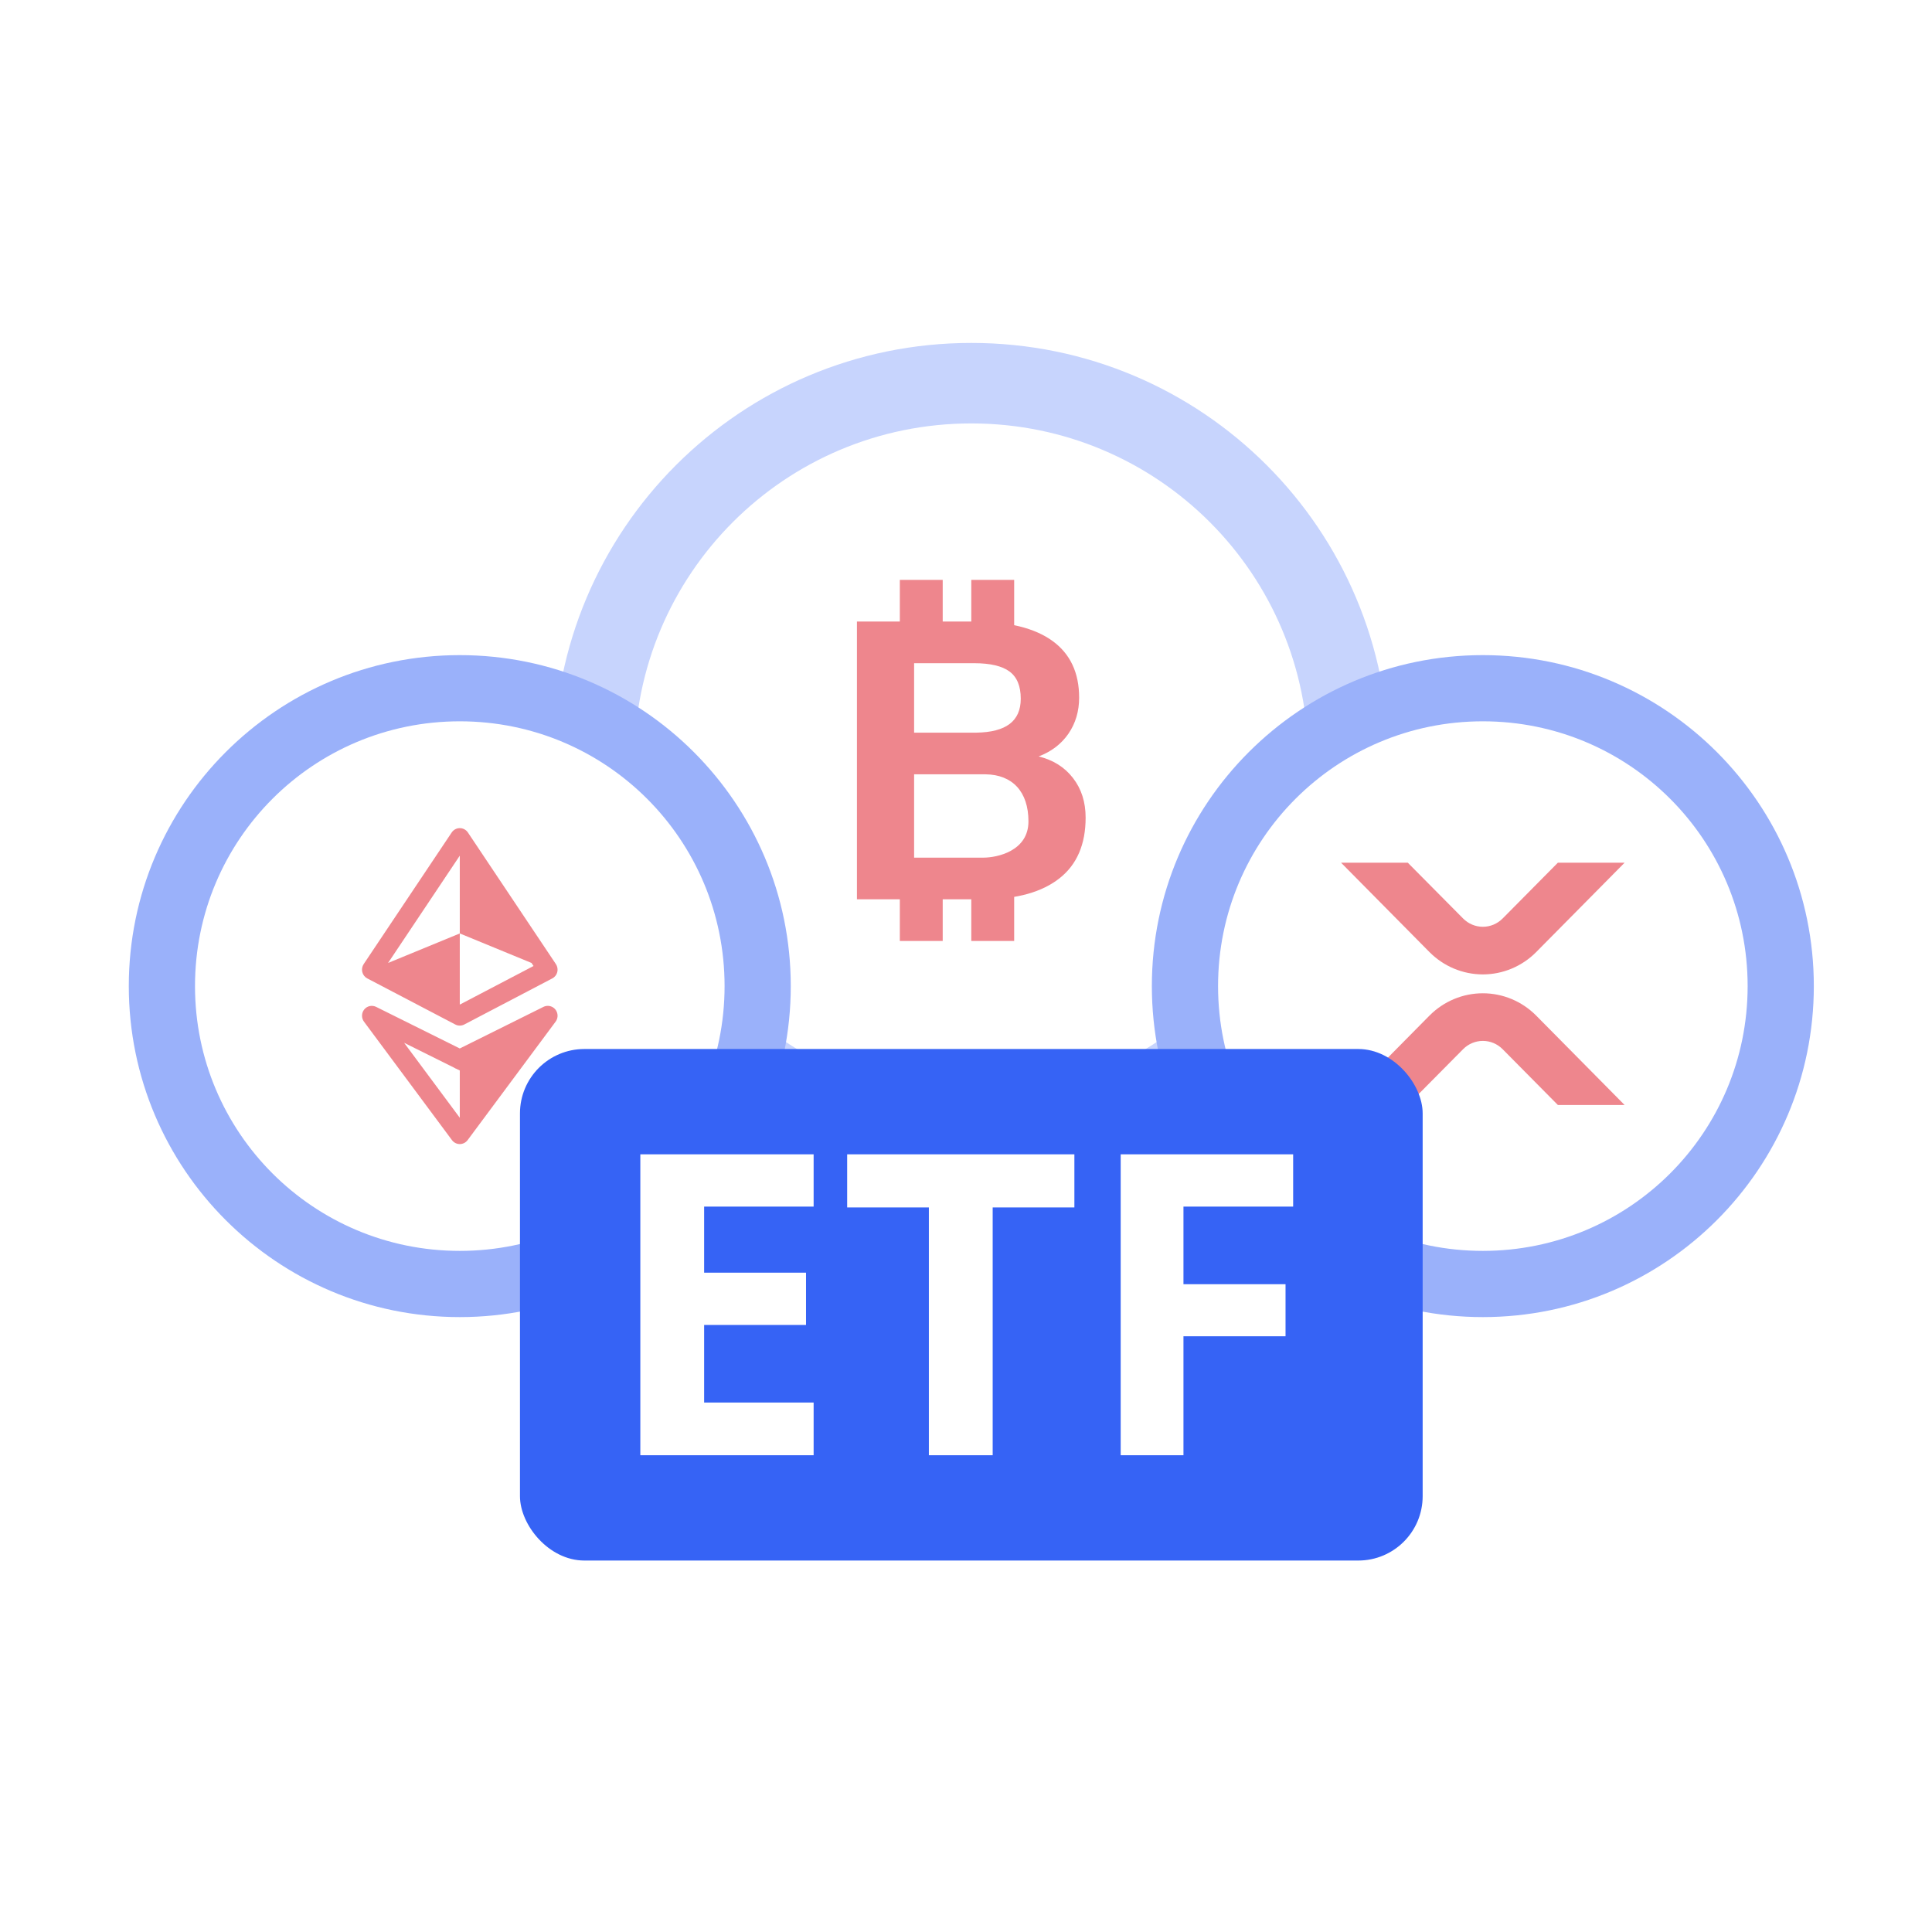 <?xml version="1.0" encoding="UTF-8"?>
<svg xmlns="http://www.w3.org/2000/svg" width="120" height="120" viewBox="0 0 120 120" fill="none">
  <rect width="120" height="120" fill="white"></rect>
  <path d="M60.331 26.3C48.753 26.3 39.399 35.654 39.399 47.232C39.399 58.81 48.753 68.164 60.331 68.164C71.909 68.164 81.263 58.81 81.263 47.232C81.263 35.654 71.909 26.3 60.331 26.3Z" fill="white"></path>
  <path d="M81.263 47.232C81.263 35.654 71.909 26.3 60.331 26.3C48.753 26.3 39.399 35.654 39.399 47.232C39.399 58.629 48.463 67.871 59.79 68.157L60.331 68.164C71.728 68.164 80.971 59.1 81.256 47.773L81.263 47.232ZM86.263 47.232C86.263 61.571 74.67 73.164 60.331 73.164C45.991 73.164 34.399 61.571 34.399 47.232C34.399 32.892 45.991 21.3 60.331 21.3C74.67 21.3 86.263 32.892 86.263 47.232Z" fill="#C7D4FD"></path>
  <path d="M53.226 55.857V38.606H60.505C62.644 38.606 64.263 39.007 65.37 39.809C66.476 40.611 67.027 41.787 67.027 43.333C67.027 44.179 66.805 44.924 66.365 45.568C65.921 46.211 65.304 46.683 64.513 46.983C65.415 47.206 66.125 47.65 66.645 48.324C67.166 48.994 67.43 49.812 67.43 50.786C67.43 52.444 66.889 53.701 65.807 54.553C64.725 55.405 63.186 55.84 61.185 55.857H53.226ZM56.777 45.506H60.65C62.482 45.476 63.401 44.795 63.401 43.397C63.401 42.616 63.168 42.053 62.704 41.709C62.239 41.366 61.507 41.193 60.505 41.193H56.777V45.506ZM56.777 48.094V53.27H61.077C61.93 53.27 63.879 52.865 63.879 51.019C63.879 49.173 62.887 48.117 61.216 48.094H56.777Z" fill="#EE868D"></path>
  <path d="M55.89 36.018H58.553V40.331H55.89V36.018ZM60.328 36.018H62.992V40.331H60.328V36.018ZM55.89 54.132H58.553V58.445H55.89V54.132ZM60.328 54.132H62.992V58.445H60.328V54.132Z" fill="#EE868D"></path>
  <path d="M49.116 61.249C49.116 72.601 39.91 81.807 28.558 81.807C17.206 81.807 8 72.601 8 61.249C8 49.897 17.206 40.691 28.558 40.691C39.91 40.691 49.116 49.897 49.116 61.249Z" fill="#9AB1FA"></path>
  <path d="M28.559 44.802C19.462 44.802 12.112 52.152 12.112 61.249C12.112 70.346 19.462 77.695 28.559 77.695C37.656 77.695 45.005 70.346 45.005 61.249C45.005 52.152 37.656 44.802 28.559 44.802Z" fill="white"></path>
  <path d="M28.544 51.437C28.447 51.439 28.352 51.465 28.267 51.512C28.182 51.559 28.109 51.626 28.055 51.707L22.588 59.883C22.541 59.955 22.508 60.036 22.493 60.122C22.479 60.207 22.482 60.294 22.503 60.378C22.524 60.462 22.563 60.54 22.616 60.608C22.669 60.676 22.736 60.732 22.812 60.771L28.278 63.633C28.365 63.679 28.461 63.702 28.558 63.702C28.656 63.702 28.752 63.679 28.838 63.633L34.304 60.771C34.381 60.732 34.447 60.676 34.501 60.608C34.554 60.54 34.593 60.462 34.614 60.378C34.635 60.294 34.638 60.207 34.623 60.122C34.609 60.036 34.576 59.955 34.528 59.883L29.062 51.707C29.005 51.622 28.928 51.552 28.837 51.505C28.747 51.458 28.646 51.434 28.544 51.437ZM28.558 53.147L28.558 57.978L33.013 59.811L33.139 59.999L28.558 62.398L28.558 57.978L24.104 59.811L28.558 53.147ZM34.032 62.475C33.937 62.474 33.842 62.496 33.756 62.538L28.558 65.122L23.36 62.538C23.238 62.478 23.099 62.461 22.965 62.489C22.832 62.518 22.712 62.592 22.625 62.698C22.538 62.804 22.489 62.936 22.486 63.074C22.482 63.212 22.525 63.346 22.607 63.457L28.073 70.816C28.129 70.892 28.203 70.953 28.287 70.996C28.371 71.038 28.464 71.061 28.558 71.061C28.653 71.061 28.745 71.038 28.83 70.996C28.914 70.953 28.987 70.892 29.044 70.816L34.51 63.457C34.577 63.366 34.618 63.259 34.629 63.146C34.639 63.033 34.619 62.92 34.569 62.818C34.52 62.717 34.444 62.631 34.349 62.57C34.254 62.51 34.145 62.477 34.032 62.475ZM25.101 64.771L28.206 66.315C28.254 66.348 28.306 66.374 28.361 66.392L28.558 66.49L28.558 69.425L25.101 64.771Z" fill="#EE868D"></path>
  <path d="M112.66 61.249C112.66 72.601 103.454 81.807 92.102 81.807C80.75 81.807 71.544 72.601 71.544 61.249C71.544 49.897 80.75 40.691 92.102 40.691C103.454 40.691 112.66 49.897 112.66 61.249Z" fill="#9AB1FA"></path>
  <path d="M92.102 44.802C83.005 44.802 75.656 52.152 75.656 61.249C75.656 70.346 83.005 77.695 92.102 77.695C101.199 77.695 108.549 70.346 108.549 61.249C108.549 52.152 101.199 44.802 92.102 44.802Z" fill="white"></path>
  <path d="M90.345 57.579C90.814 58.05 91.445 58.314 92.103 58.314C92.762 58.314 93.393 58.05 93.862 57.579L97.075 54.334H99.11L94.877 58.613C94.138 59.356 93.14 59.772 92.102 59.772C91.063 59.772 90.066 59.356 89.326 58.613L85.093 54.334H87.128L90.345 57.579Z" fill="#EE868D" stroke="#EE868D" stroke-width="1.5"></path>
  <path d="M92.101 62.444C93.14 62.444 94.137 62.86 94.877 63.603L99.11 67.883H97.075L93.862 64.638C93.393 64.166 92.761 63.902 92.103 63.902C91.445 63.902 90.813 64.166 90.344 64.638L87.128 67.883H85.093L89.326 63.603C90.066 62.86 91.063 62.444 92.101 62.444Z" fill="#EE868D" stroke="#EE868D" stroke-width="1.5"></path>
  <rect x="32.296" y="65.156" width="56.068" height="31.772" rx="4" fill="#3663F5"></rect>
  <path d="M73.507 90.387H69.608V71.697H80.32V74.944H73.507V79.764H79.847V82.998H73.507V90.387Z" fill="white"></path>
  <path d="M61.657 90.387H57.694V74.996H52.619V71.697H66.732V74.996H61.657V90.387Z" fill="white"></path>
  <path d="M50.536 90.387H39.772V71.697H50.536V74.944H43.735V79.048H50.063V82.295H43.735V87.114H50.536V90.387Z" fill="white"></path>
</svg>
